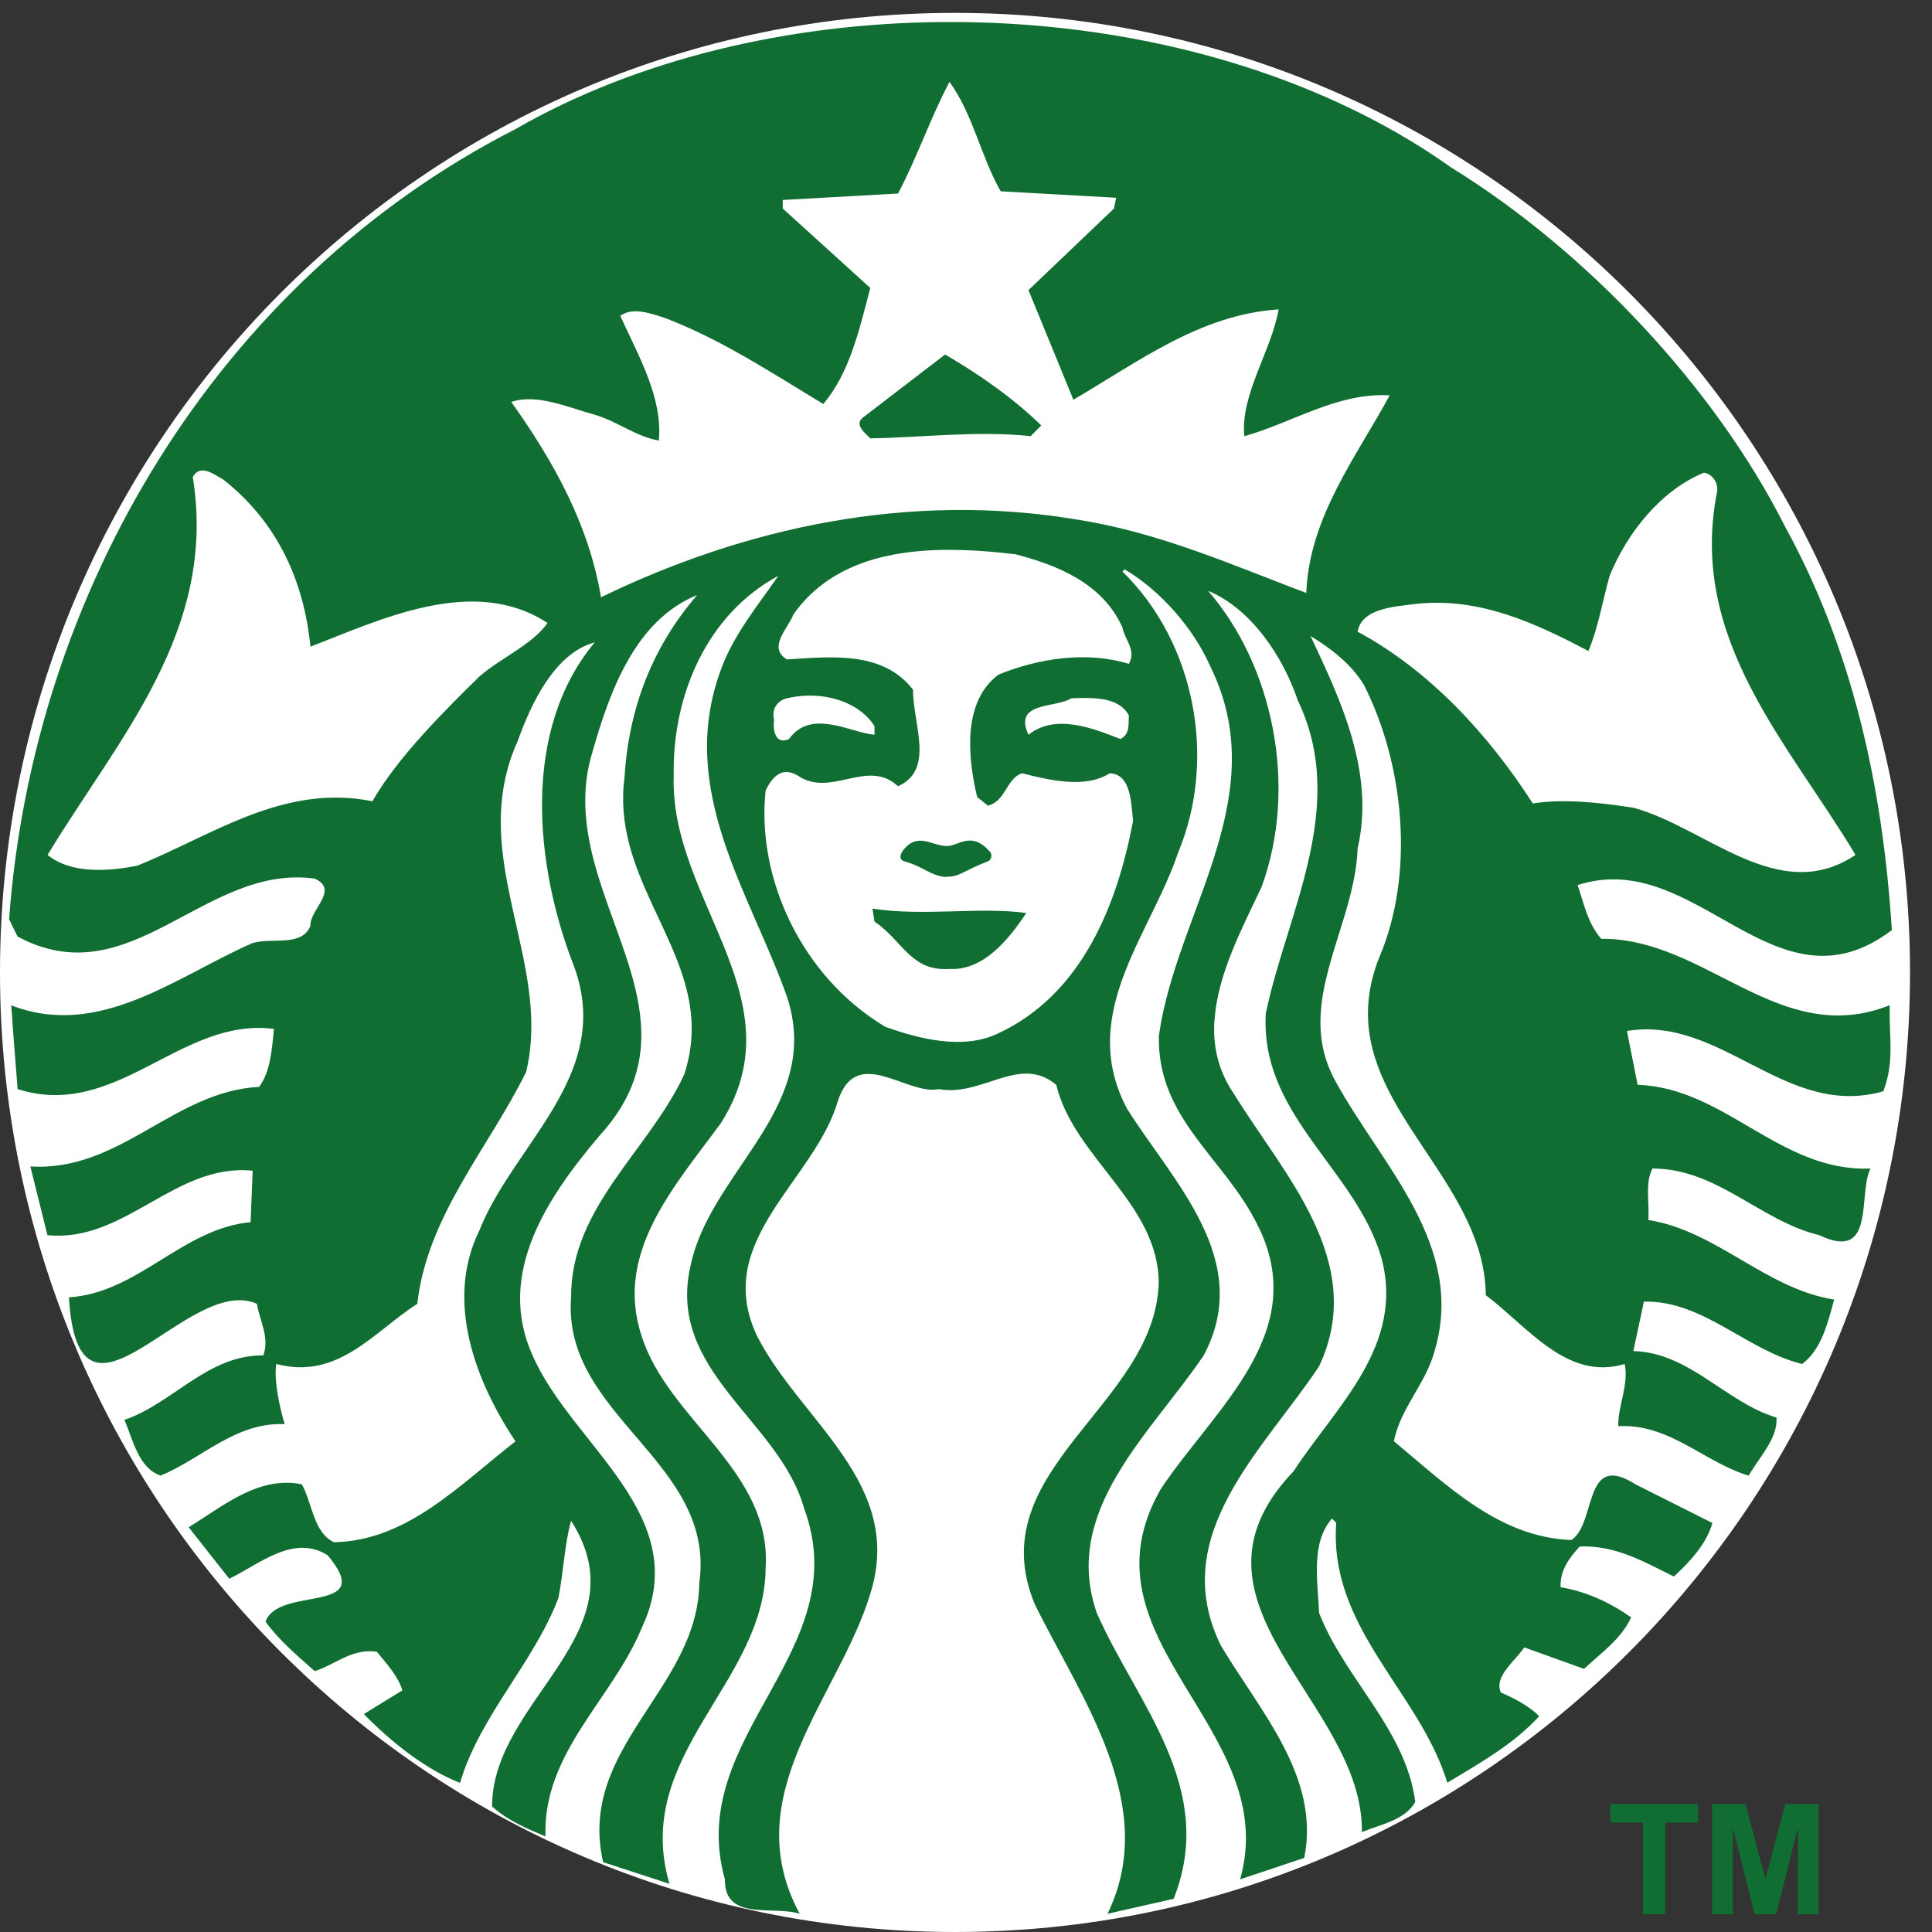 <svg width="75" height="75" viewBox="0 0 75 75" fill="none" xmlns="http://www.w3.org/2000/svg">
<rect x="0" y="0" width="75" height="75" fill="#333333" stroke="none"/>
<path d="M74.147 37.75C74.147 58.322 57.548 75 37.074 75C16.598 75 0 58.322 0 37.75C0 17.177 16.599 0.5 37.074 0.5C57.548 0.5 74.147 17.177 74.147 37.75Z" fill="white"/>
<path d="M36.689 13.762C37.991 14.516 39.372 15.486 40.422 16.515L40.01 16.931C37.936 16.71 35.751 16.987 33.785 17.017C33.566 16.795 33.124 16.461 33.535 16.181L36.689 13.762ZM73.36 39.652C73.388 40.593 73.476 41.401 73.11 42.364C69.322 43.447 66.833 39.415 63.157 40.023L63.572 42.113C66.973 42.225 69.098 45.503 72.611 45.362C72.112 46.364 72.834 49.004 70.623 47.949C68.327 47.394 66.667 45.362 64.151 45.362C63.848 45.922 64.04 46.697 63.987 47.36C66.641 47.778 68.549 50.033 71.202 50.449C70.953 51.365 70.706 52.391 69.958 52.95C67.8 52.422 66.114 50.474 63.816 50.529L63.407 52.448C65.59 52.505 67.002 54.446 68.964 55.029C69.018 55.838 68.298 56.562 67.883 57.284C66.141 56.758 64.813 55.254 62.822 55.365C62.794 54.611 63.239 53.756 63.071 52.95C60.836 53.618 59.337 51.53 57.679 50.278C57.632 46.18 53.339 43.491 53.112 39.652C53.069 38.887 53.185 38.07 53.532 37.191C54.943 33.913 54.5 29.657 52.953 26.6C52.482 25.795 51.65 25.161 50.873 24.687C52.009 27.107 53.393 29.965 52.702 32.938C52.622 35.234 51.274 37.439 51.259 39.652C51.253 40.441 51.421 41.231 51.873 42.028C53.671 45.283 56.907 48.365 55.69 52.448C55.356 53.702 54.36 54.671 54.111 55.948C56.215 57.699 58.205 59.673 60.997 59.784C61.992 59.145 61.439 56.314 63.486 57.62L66.474 59.122C66.256 59.926 65.586 60.646 64.98 61.2C63.846 60.645 62.74 59.98 61.326 60.035C60.91 60.479 60.551 60.978 60.583 61.616C61.577 61.781 62.49 62.202 63.321 62.787C62.935 63.622 62.183 64.145 61.492 64.785L59.174 63.952C58.787 64.509 57.983 65.093 58.265 65.704C58.788 65.929 59.368 66.233 59.753 66.623C58.73 67.735 57.433 68.45 56.185 69.204C55.111 65.674 51.569 63.198 51.873 59.115L51.709 58.95C50.876 59.891 51.154 61.395 51.208 62.616C52.204 65.173 54.581 67.148 54.941 69.952C54.525 70.674 53.587 70.818 52.867 71.123C52.951 66.067 45.319 62.233 50.213 57.118C51.845 54.614 54.58 52.224 53.611 48.776C52.616 45.447 49.097 43.384 49.129 39.652L49.134 39.361C49.935 35.47 52.37 31.328 50.379 27.188C49.823 25.523 48.583 23.631 46.897 22.935C49.411 25.827 50.408 30.547 48.97 34.44C48.244 35.988 47.246 37.833 47.146 39.653H47.14C47.087 40.603 47.279 41.549 47.89 42.445C49.799 45.559 53.116 48.979 51.208 53.037C49.051 56.287 45.291 59.593 47.391 63.874C48.912 66.43 51.265 68.981 50.63 72.124L48.141 72.957C49.8 67.095 41.669 63.651 45.073 57.786C47.175 54.646 50.933 51.7 48.805 47.532C47.533 44.95 44.906 43.422 44.988 40.195L45.079 39.653C45.935 35.076 49.397 30.744 46.976 25.853C46.34 24.409 45.069 22.936 43.658 22.102L43.573 22.188C46.395 24.939 47.253 29.466 45.732 33.104C45.022 35.239 43.464 37.366 43.148 39.653C42.997 40.732 43.124 41.85 43.744 43.028C45.541 45.888 48.693 48.922 46.726 52.62C44.655 55.674 41.197 58.646 42.578 62.617C44.1 66.092 47.276 69.403 45.561 73.711L42.993 74.294C45.038 70.095 41.971 65.928 40.175 62.287C37.989 57.062 44.87 54.56 44.981 49.783C44.955 46.7 41.693 44.949 41.004 42.115C39.592 40.918 38.129 42.591 36.442 42.28C35.196 42.532 33.282 40.557 32.539 42.698C31.653 45.837 27.618 48.144 29.391 51.867C31.079 55.175 35.14 57.594 33.783 61.875C32.569 65.874 28.556 69.682 31.045 74.294C30.022 73.961 28.114 74.599 28.141 72.957C26.566 67.372 33.285 64.118 31.209 58.535C30.244 55.116 25.843 53.227 26.812 49.114C27.528 45.729 31.308 43.362 30.778 39.653C30.731 39.327 30.655 39.006 30.551 38.694C29.14 34.692 26.261 30.689 27.977 26.019C28.448 24.685 29.389 23.546 30.215 22.354C27.478 23.826 26.097 26.939 26.153 30.107C26.034 33.551 28.566 36.502 28.926 39.653C29.068 40.925 28.86 42.228 27.977 43.61C26.181 46.059 23.832 48.641 24.909 51.866C25.933 55.119 29.97 57.09 29.721 60.87C29.694 65.343 24.522 68.127 25.988 73.129L23.414 72.29C22.392 67.845 27.092 65.571 27.146 61.459C27.811 56.73 21.81 54.975 22.17 50.365C22.144 46.862 25.212 44.644 26.567 41.698C26.799 40.981 26.877 40.303 26.846 39.654C26.68 36.396 23.759 33.849 24.243 30.187C24.407 27.491 25.319 25.128 27.062 23.101C24.657 24.072 23.664 26.854 23 29.188C21.847 32.932 24.599 36.3 24.874 39.654C24.997 41.135 24.637 42.608 23.25 44.113C21.258 46.472 19.238 49.449 20.676 52.62C22.199 56.119 26.984 58.842 24.908 63.205C23.776 65.957 21.065 68.04 21.176 71.29C20.458 70.985 19.713 70.68 19.102 70.125C19.102 65.986 24.962 63.4 22.17 59.037C21.923 59.898 21.869 61.068 21.676 62.04C20.707 64.57 18.634 66.595 17.858 69.211C16.561 68.708 15.204 67.651 14.125 66.539L15.62 65.62C15.454 65.063 15.012 64.591 14.626 64.119C13.655 63.982 13.018 64.622 12.217 64.873C11.526 64.26 10.859 63.704 10.308 62.954C10.804 61.534 14.681 62.708 12.717 60.373C11.391 59.54 10.06 60.73 8.899 61.286L7.325 59.288C8.68 58.455 10.031 57.285 11.717 57.62C12.132 58.372 12.161 59.477 12.961 59.87C15.81 59.814 17.828 57.649 20.012 55.953C18.49 53.677 17.251 50.535 18.603 47.782C19.686 45.024 22.509 42.701 22.637 39.652C22.666 38.958 22.558 38.228 22.256 37.442C20.764 33.579 20.237 28.357 23.086 24.938C21.537 25.356 20.623 27.296 20.097 28.769C18.385 32.541 20.551 36.037 20.625 39.652C20.636 40.302 20.583 40.954 20.426 41.61C18.96 44.583 16.585 47.192 16.199 50.614C14.512 51.695 13.126 53.587 10.722 52.949C10.637 53.587 10.831 54.56 11.052 55.284C9.145 55.203 7.845 56.616 6.24 57.282C5.385 57.007 5.162 55.896 4.831 55.118C6.71 54.481 8.065 52.588 10.223 52.617C10.473 51.919 10.083 51.279 9.973 50.613C7.289 49.416 3.035 56.531 2.677 50.362C5.359 50.196 7.072 47.694 9.728 47.444L9.808 45.447C6.794 45.141 4.855 48.254 1.842 47.948L1.178 45.281C4.663 45.5 6.739 42.361 10.058 42.193C10.499 41.61 10.552 40.748 10.637 39.943C7.014 39.468 4.529 43.504 0.683 42.278C0.683 42.278 0.551 40.599 0.479 39.652H0.484C0.47 39.442 0.453 39.233 0.433 39.024C3.862 40.361 6.875 37.886 9.808 36.608C10.554 36.384 11.717 36.773 12.051 35.94C12.023 35.301 13.183 34.553 12.217 34.107C7.929 33.522 5.08 38.72 0.683 36.357L0.353 35.688C1.267 23.129 8.315 10.986 20.011 5.011C24.748 2.291 30.633 0.904 36.568 0.855C43.73 0.795 50.967 2.683 56.351 6.513C61.579 9.735 66.579 15.047 69.293 20.438C71.889 25.163 73.084 30.463 73.441 36.106C68.905 39.551 65.862 32.861 61.242 34.359C61.491 35.082 61.629 35.831 62.157 36.443C66.251 36.414 69.07 40.722 73.356 39.024L73.36 39.652ZM21.255 24.184C18.378 22.294 14.732 24.074 12.051 25.103C11.802 22.573 10.78 20.268 8.648 18.601C8.441 18.497 8.155 18.28 7.898 18.264C7.744 18.254 7.597 18.317 7.483 18.515C8.45 24.489 4.585 28.657 1.847 33.188C2.759 33.937 4.224 33.825 5.33 33.605C8.233 32.439 10.998 30.408 14.454 31.104C15.477 29.353 17.194 27.658 18.602 26.268C19.462 25.52 20.644 25.045 21.255 24.184ZM30.05 27.936C29.995 28.296 30.078 28.937 30.629 28.689C31.488 27.494 33.008 28.44 33.948 28.523V28.187C33.432 27.374 32.372 26.965 31.294 27.006C31.046 27.015 30.793 27.051 30.55 27.108C30.19 27.188 29.939 27.52 30.05 27.936ZM43.572 24.356C42.8 22.633 41.03 21.935 39.424 21.518C38.637 21.421 37.819 21.355 37.009 21.347C36.857 21.346 36.706 21.343 36.554 21.347C34.288 21.393 32.122 21.978 30.799 23.853C30.609 24.382 29.774 25.126 30.549 25.6C32.291 25.488 34.279 25.269 35.441 26.771C35.441 28.107 36.299 29.883 34.861 30.522C33.67 29.414 32.26 30.994 30.964 30.105C30.355 29.743 29.969 30.165 29.72 30.693C29.36 34.138 31.155 37.94 34.362 39.857C35.662 40.328 37.409 40.776 38.765 40.108C42.028 38.581 43.38 35.082 43.987 31.858C43.906 31.244 43.935 30.048 43.078 30.019C42.111 30.634 40.7 30.271 39.675 30.019C39.069 30.216 39.041 31.107 38.352 31.276L37.931 30.939C37.571 29.413 37.349 27.244 38.761 26.188C40.338 25.549 42.191 25.27 43.822 25.772C44.127 25.244 43.657 24.828 43.572 24.356ZM41.907 27.096C41.797 27.099 41.691 27.104 41.583 27.108C41.004 27.496 39.315 27.217 39.925 28.523C40.976 27.688 42.442 28.273 43.492 28.689C43.881 28.495 43.797 28.106 43.822 27.77C43.484 27.14 42.678 27.081 41.907 27.096ZM53.947 15.346C51.9 15.237 50.186 16.405 48.305 16.933C48.142 15.325 49.357 13.626 49.635 12.011C46.594 12.208 44.185 14.048 41.669 15.517C41.085 14.1 40.504 12.682 39.925 11.263L43.244 8.095L43.329 7.677L38.846 7.426C38.074 6.067 37.77 4.429 36.858 3.179C36.111 4.596 35.609 6.096 34.863 7.512L30.386 7.763V8.095L33.784 11.178C33.369 12.763 32.983 14.485 31.96 15.682C29.97 14.484 28.007 13.18 25.824 12.348C25.299 12.177 24.55 11.9 24.08 12.262C24.771 13.791 25.737 15.436 25.575 17.104C24.662 16.936 23.944 16.347 23.086 16.1C22.06 15.818 20.843 15.269 19.848 15.603C21.507 17.936 22.862 20.378 23.33 23.186C28.836 20.515 35.256 19.046 41.92 20.188C45.044 20.687 47.917 21.966 50.71 23.019C50.819 20.076 52.672 17.71 53.947 15.346ZM63.401 31.355C66.219 32.105 69.046 35.191 72.031 33.188C69.431 28.854 65.563 24.851 66.639 19.183C66.751 18.796 66.502 18.404 66.144 18.349C64.458 19.042 63.152 20.711 62.485 22.352C62.211 23.323 62.049 24.354 61.662 25.27C59.642 24.213 57.487 23.19 55.026 23.437C54.138 23.548 52.866 23.606 52.702 24.522C55.495 26.022 57.791 28.525 59.503 31.191C60.695 30.995 62.157 31.162 63.401 31.355ZM33.868 35.273L33.948 35.775C35.028 36.498 35.361 37.724 36.857 37.613C38.183 37.692 39.178 36.443 39.839 35.443C38.044 35.194 35.859 35.58 33.868 35.273ZM35.362 33.023C35.416 33.245 35.225 33.579 35.526 33.692C36.412 33.498 38.015 34.165 38.509 33.109C38.164 32.72 37.6 32.544 37.009 32.544C36.418 32.544 35.805 32.717 35.362 33.023Z" fill="#106E33"/>
<path opacity="0.99" d="M33.896 31.924H39.898V34.396H33.896V31.924Z" fill="white"/>
<path d="M35.068 33.425C35.851 33.637 36.045 33.954 36.664 34.042C37.322 34.029 37.227 33.877 38.374 33.425C38.45 33.394 38.553 33.204 38.425 33.059C37.712 32.252 37.22 32.829 36.773 32.844C36.18 32.851 35.625 32.265 35.046 33.027C34.947 33.182 34.896 33.334 35.068 33.425Z" fill="#106E33"/>
<path d="M63.783 74.311V70.754H62.513V70.029H65.915V70.754H64.648V74.311H63.783ZM66.465 74.311V70.029H67.759L68.536 72.95L69.304 70.029H70.601V74.311H69.797V70.941L68.948 74.311H68.115L67.268 70.941V74.311H66.465Z" fill="#106E33"/>
</svg>
